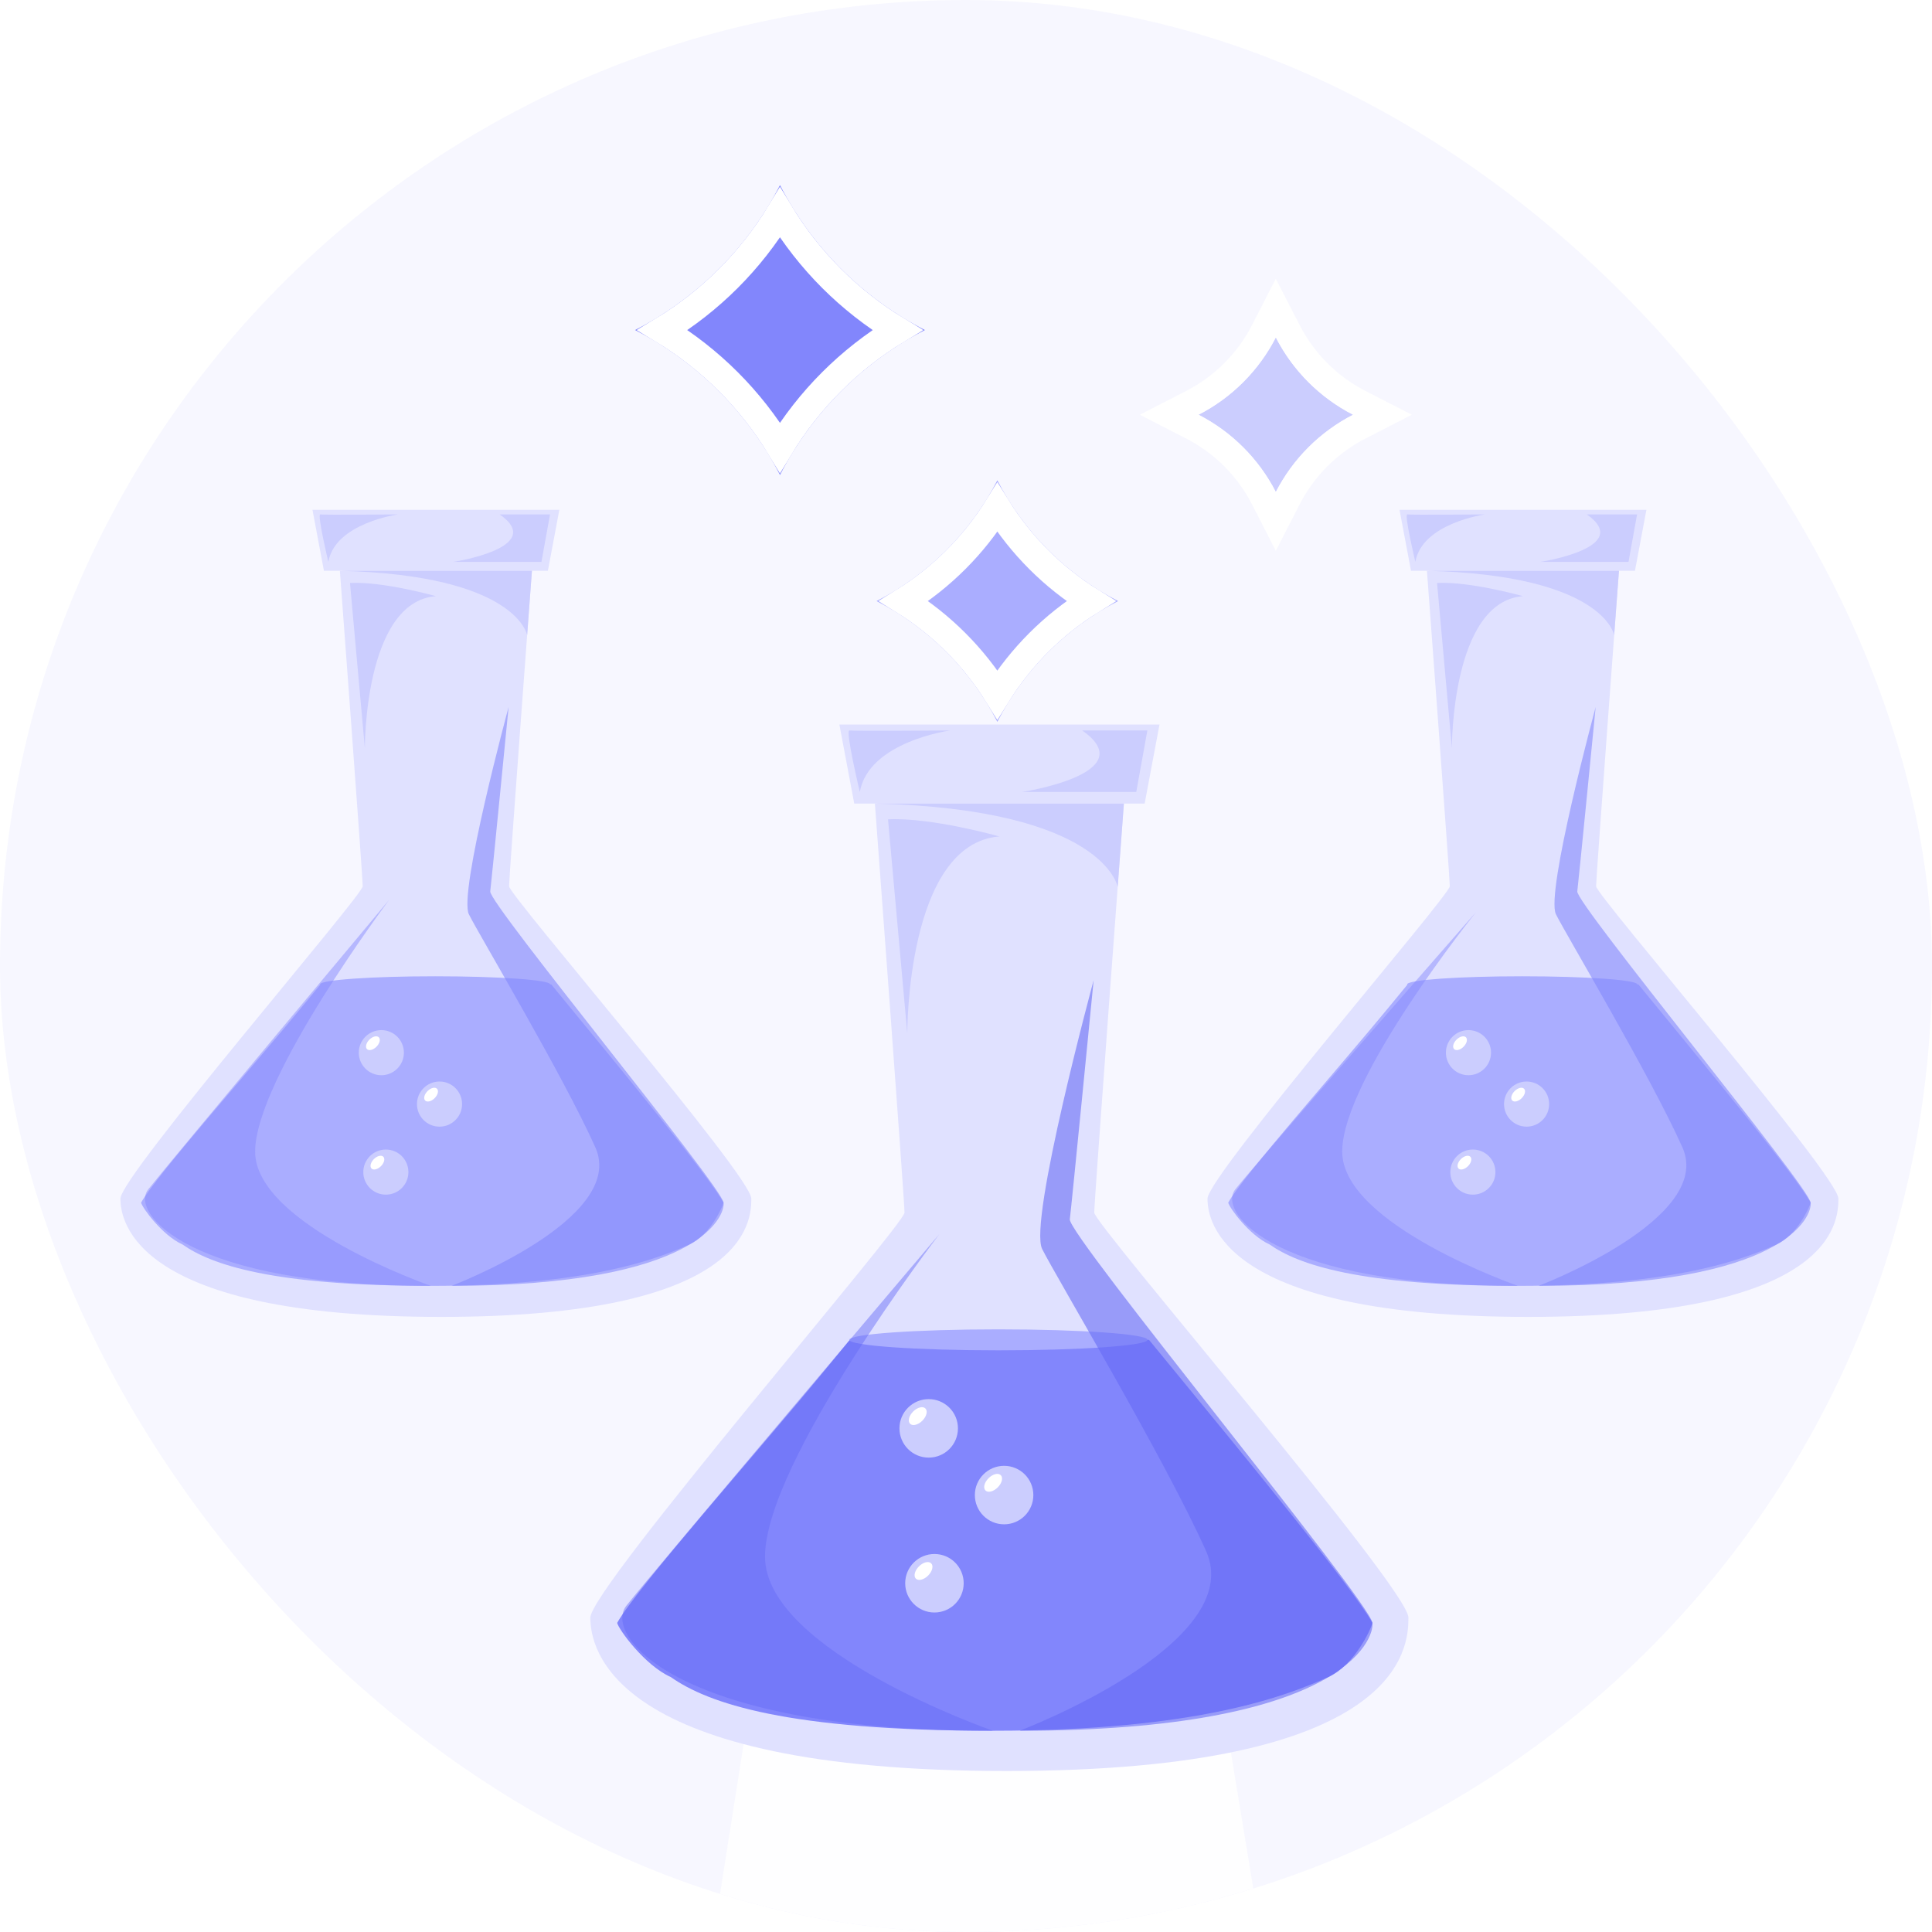 <svg width="72" height="72" viewBox="0 0 72 72" fill="none" xmlns="http://www.w3.org/2000/svg">
<g clip-path="url(#clip0_11961_35089)">
<rect width="72" height="72" rx="36" fill="#F7F7FF"/>
<path d="M16.245 19C16.245 19 11.94 19 11.645 19L12.072 21.272H16.245H20.418L20.845 19C20.549 19 16.245 19 16.245 19Z" fill="#E0E1FF"/>
<path d="M18.971 33.028C18.971 32.687 19.823 21.272 19.823 21.272H16.244H12.666C12.666 21.272 13.518 32.687 13.518 33.028C13.518 33.368 4.488 43.818 4.488 44.67C4.488 45.522 5.027 49.077 16.442 49.077C27.857 49.077 28 45.522 28 44.67C28.001 43.818 18.971 33.368 18.971 33.028Z" fill="#E0E1FF"/>
<path d="M12.236 20.939C12.236 20.939 11.81 19.15 11.938 19.171C12.066 19.193 14.835 19.171 14.835 19.171C14.835 19.171 12.492 19.491 12.236 20.939Z" fill="#CBCDFE"/>
<path d="M18.623 19.171H20.498L20.178 20.939H16.898C16.898 20.939 20.391 20.406 18.623 19.171Z" fill="#CBCDFE"/>
<path d="M12.668 21.272H19.824L19.645 23.671C19.645 23.671 19.277 21.434 12.668 21.272Z" fill="#CBCDFE"/>
<path d="M13.043 21.726L13.597 27.882C13.597 27.882 13.567 22.43 16.244 22.217C16.244 22.217 14.278 21.661 13.043 21.726Z" fill="#CBCDFE"/>
<path d="M21.195 37.479C20.961 37.193 20.745 36.931 20.543 36.685H11.944C11.742 36.931 11.526 37.193 11.291 37.479C9.32 39.877 5.812 43.824 5.258 44.819C5.301 45.007 6.045 46.039 6.8 46.377C7.869 47.13 10.142 47.92 16.055 47.92C21.967 47.92 24.514 46.906 25.694 46.377C26.449 46.039 26.92 45.007 26.963 44.819C26.41 43.824 23.166 39.877 21.195 37.479Z" fill="#AAADFF"/>
<path d="M20.502 36.685C20.502 36.851 18.583 36.986 16.216 36.986C13.849 36.986 11.93 36.851 11.93 36.685C11.93 36.518 13.849 36.383 16.216 36.383C18.583 36.383 20.502 36.518 20.502 36.685Z" fill="#AAADFF"/>
<path opacity="0.46" d="M14.5 33.538C14.5 33.538 6.226 43.429 5.524 44.323C4.823 45.218 7.11 47.947 16.056 47.92C16.056 47.92 9.508 45.644 9.508 42.918C9.508 40.192 14.5 33.538 14.5 33.538Z" fill="#8286FC"/>
<path opacity="0.58" d="M18.954 26.349C18.954 26.349 18.326 32.766 18.27 33.221C18.213 33.675 26.885 44.19 26.966 44.819C27.028 45.303 26.082 47.92 16.828 47.92C16.828 47.92 23.381 45.431 22.188 42.762C20.996 40.092 17.872 34.871 17.474 34.074C17.077 33.277 18.954 26.349 18.954 26.349Z" fill="#8286FC"/>
<path d="M15.052 39.229C15.052 39.694 14.676 40.07 14.212 40.07C13.748 40.07 13.371 39.694 13.371 39.229C13.371 38.765 13.748 38.389 14.212 38.389C14.676 38.389 15.052 38.765 15.052 39.229Z" fill="#CBCDFE"/>
<path d="M14.117 38.657C14.19 38.73 14.151 38.888 14.029 39.009C13.908 39.131 13.75 39.17 13.677 39.097C13.604 39.025 13.644 38.867 13.765 38.745C13.887 38.624 14.044 38.584 14.117 38.657Z" fill="white"/>
<path d="M16.38 41.987C16.844 41.987 17.22 41.61 17.22 41.146C17.22 40.682 16.844 40.305 16.38 40.305C15.915 40.305 15.539 40.682 15.539 41.146C15.539 41.61 15.915 41.987 16.38 41.987Z" fill="#CBCDFE"/>
<path d="M16.285 40.574C16.358 40.647 16.319 40.804 16.197 40.926C16.076 41.047 15.918 41.087 15.845 41.014C15.772 40.941 15.812 40.783 15.933 40.662C16.055 40.54 16.212 40.501 16.285 40.574Z" fill="white"/>
<path d="M14.38 44.521C14.844 44.521 15.22 44.145 15.22 43.681C15.22 43.216 14.844 42.84 14.38 42.84C13.915 42.84 13.539 43.216 13.539 43.681C13.539 44.145 13.915 44.521 14.38 44.521Z" fill="#CBCDFE"/>
<path d="M14.285 43.108C14.358 43.181 14.319 43.339 14.197 43.46C14.076 43.581 13.918 43.621 13.845 43.548C13.772 43.475 13.812 43.318 13.933 43.196C14.055 43.075 14.212 43.035 14.285 43.108Z" fill="white"/>
<path d="M56.756 19C56.756 19 52.452 19 52.156 19L52.584 21.272H56.757H60.93L61.357 19C61.061 19 56.756 19 56.756 19Z" fill="#E0E1FF"/>
<path d="M59.482 33.028C59.482 32.687 60.334 21.272 60.334 21.272H56.756H53.178C53.178 21.272 54.03 32.687 54.03 33.028C54.03 33.368 45 43.818 45 44.67C45 45.522 45.538 49.077 56.953 49.077C68.369 49.077 68.512 45.522 68.512 44.67C68.513 43.818 59.482 33.368 59.482 33.028Z" fill="#E0E1FF"/>
<path d="M52.746 20.939C52.746 20.939 52.32 19.15 52.448 19.171C52.575 19.193 55.344 19.171 55.344 19.171C55.344 19.171 53.002 19.491 52.746 20.939Z" fill="#CBCDFE"/>
<path d="M59.135 19.171H61.009L60.69 20.939H57.41C57.41 20.939 60.903 20.406 59.135 19.171Z" fill="#CBCDFE"/>
<path d="M53.178 21.272H60.334L60.155 23.671C60.155 23.671 59.786 21.434 53.178 21.272Z" fill="#CBCDFE"/>
<path d="M53.555 21.726L54.108 27.882C54.108 27.882 54.079 22.43 56.756 22.217C56.756 22.217 54.79 21.661 53.555 21.726Z" fill="#CBCDFE"/>
<path d="M61.709 37.479C61.475 37.193 61.259 36.931 61.057 36.685H52.457C52.255 36.931 52.039 37.193 51.805 37.479C49.834 39.877 46.325 43.824 45.772 44.819C45.815 45.007 46.559 46.039 47.314 46.377C48.383 47.13 50.656 47.92 56.568 47.92C62.481 47.92 65.028 46.906 66.208 46.377C66.963 46.039 67.434 45.007 67.477 44.819C66.923 43.824 63.68 39.877 61.709 37.479Z" fill="#AAADFF"/>
<path d="M61.014 36.685C61.014 36.851 59.095 36.986 56.728 36.986C54.361 36.986 52.441 36.851 52.441 36.685C52.441 36.518 54.36 36.383 56.728 36.383C59.095 36.383 61.014 36.518 61.014 36.685Z" fill="#AAADFF"/>
<path opacity="0.46" d="M55 34C55 34 46.738 43.429 46.036 44.323C45.334 45.218 47.622 47.947 56.568 47.92C56.568 47.92 50.02 45.644 50.02 42.918C50.02 40.192 55 34 55 34Z" fill="#8286FC"/>
<path opacity="0.58" d="M59.466 26.349C59.466 26.349 58.838 32.766 58.781 33.221C58.724 33.675 67.397 44.19 67.478 44.819C67.54 45.303 66.594 47.92 57.34 47.92C57.34 47.92 63.893 45.431 62.7 42.762C61.507 40.092 58.384 34.871 57.986 34.074C57.588 33.277 59.466 26.349 59.466 26.349Z" fill="#8286FC"/>
<path d="M55.566 39.229C55.566 39.694 55.19 40.07 54.725 40.07C54.261 40.07 53.885 39.694 53.885 39.229C53.885 38.765 54.261 38.389 54.725 38.389C55.19 38.389 55.566 38.765 55.566 39.229Z" fill="#CBCDFE"/>
<path d="M54.631 38.657C54.704 38.73 54.664 38.888 54.543 39.009C54.421 39.131 54.264 39.17 54.191 39.097C54.118 39.025 54.157 38.867 54.279 38.745C54.4 38.624 54.558 38.584 54.631 38.657Z" fill="white"/>
<path d="M56.891 41.987C57.356 41.987 57.732 41.61 57.732 41.146C57.732 40.682 57.356 40.305 56.891 40.305C56.427 40.305 56.051 40.682 56.051 41.146C56.051 41.61 56.427 41.987 56.891 41.987Z" fill="#CBCDFE"/>
<path d="M56.797 40.574C56.87 40.647 56.831 40.804 56.709 40.926C56.588 41.047 56.43 41.087 56.357 41.014C56.284 40.941 56.323 40.783 56.445 40.662C56.566 40.54 56.724 40.501 56.797 40.574Z" fill="white"/>
<path d="M54.889 44.521C55.354 44.521 55.73 44.145 55.73 43.681C55.73 43.216 55.354 42.84 54.889 42.84C54.425 42.84 54.049 43.216 54.049 43.681C54.049 44.145 54.425 44.521 54.889 44.521Z" fill="#CBCDFE"/>
<path d="M54.795 43.108C54.868 43.181 54.829 43.339 54.707 43.46C54.585 43.581 54.428 43.621 54.355 43.548C54.282 43.475 54.321 43.318 54.443 43.196C54.565 43.075 54.722 43.035 54.795 43.108Z" fill="white"/>
<g filter="url(#filter0_dddd_11961_35089)">
<path d="M28.5 0L45 0L57 73H17L28.5 0Z" fill="url(#paint0_linear_11961_35089)"/>
</g>
<g filter="url(#filter1_d_11961_35089)">
<path d="M29.068 16.8C30.26 14.48 32.148 12.592 34.468 11.4C32.148 10.208 30.26 8.32 29.068 6C27.876 8.32 25.988 10.208 23.668 11.4C25.988 12.592 27.876 14.48 29.068 16.8Z" fill="#8286FC"/>
<path d="M29.067 15.78C30.152 13.988 31.655 12.486 33.446 11.401C31.655 10.316 30.152 8.813 29.067 7.022C27.982 8.813 26.48 10.316 24.689 11.401C26.48 12.486 27.982 13.988 29.067 15.78Z" stroke="white"/>
</g>
<g filter="url(#filter2_d_11961_35089)">
<path d="M37.168 26C38.161 24.067 39.735 22.493 41.668 21.5C39.735 20.507 38.161 18.933 37.168 17C36.175 18.933 34.601 20.507 32.668 21.5C34.601 22.493 36.175 24.067 37.168 26Z" fill="#AAADFF"/>
<path d="M37.168 24.989C38.049 23.575 39.242 22.381 40.656 21.5C39.242 20.619 38.049 19.426 37.168 18.012C36.287 19.426 35.093 20.619 33.679 21.5C35.093 22.381 36.287 23.575 37.168 24.989Z" stroke="white"/>
</g>
<g filter="url(#filter3_d_11961_35089)">
<path d="M47.546 12C48.182 13.237 49.189 14.244 50.426 14.88C49.189 15.516 48.182 16.523 47.546 17.76C46.91 16.523 45.903 15.516 44.666 14.88C45.903 14.244 46.91 13.237 47.546 12Z" fill="#CBCDFE"/>
<path d="M47.991 11.771C48.579 12.916 49.51 13.848 50.654 14.435L51.52 14.88L50.654 15.325C49.51 15.913 48.579 16.844 47.991 17.988L47.546 18.855L47.102 17.988C46.514 16.844 45.582 15.913 44.438 15.325L43.572 14.88L44.438 14.435C45.582 13.848 46.514 12.916 47.102 11.771L47.546 10.906L47.991 11.771Z" stroke="white"/>
</g>
<path d="M37.246 27C37.246 27 31.665 27 31.281 27L31.835 29.946H37.246H42.658L43.212 27C42.828 27 37.246 27 37.246 27Z" fill="#E0E1FF"/>
<path d="M40.779 45.19C40.779 44.748 41.884 29.946 41.884 29.946H37.244H32.605C32.605 29.946 33.709 44.748 33.709 45.19C33.709 45.632 22 59.182 22 60.286C22 61.391 22.698 66 37.5 66C52.302 66 52.488 61.391 52.488 60.286C52.489 59.182 40.779 45.632 40.779 45.19Z" fill="#E0E1FF"/>
<path d="M32.043 29.514C32.043 29.514 31.49 27.195 31.656 27.222C31.822 27.25 35.412 27.222 35.412 27.222C35.412 27.222 32.374 27.636 32.043 29.514Z" fill="#CBCDFE"/>
<path d="M40.329 27.222H42.759L42.345 29.514H38.092C38.092 29.514 42.621 28.823 40.329 27.222Z" fill="#CBCDFE"/>
<path d="M32.605 29.946H41.884L41.653 33.057C41.653 33.057 41.175 30.156 32.605 29.946Z" fill="#CBCDFE"/>
<path d="M33.094 30.535L33.812 38.517C33.812 38.517 33.774 31.447 37.245 31.172C37.245 31.172 34.695 30.451 33.094 30.535Z" fill="#CBCDFE"/>
<path d="M43.666 50.962C43.362 50.591 43.082 50.251 42.82 49.932H31.669C31.407 50.251 31.128 50.591 30.823 50.962C28.267 54.072 23.718 59.189 23 60.48C23.056 60.723 24.021 62.061 25 62.5C26.386 63.476 29.333 64.5 37 64.5C44.667 64.5 47.97 63.186 49.5 62.5C50.479 62.061 51.089 60.723 51.146 60.48C50.427 59.189 46.222 54.072 43.666 50.962Z" fill="#8286FC"/>
<path d="M42.764 49.932C42.764 50.148 40.276 50.323 37.206 50.323C34.137 50.323 31.648 50.148 31.648 49.932C31.648 49.716 34.137 49.541 37.206 49.541C40.276 49.541 42.764 49.716 42.764 49.932Z" fill="#AAADFF"/>
<path opacity="0.46" d="M35.001 46C35.001 46 24.255 58.677 23.345 59.837C22.435 60.997 25.401 64.535 37.001 64.5C37.001 64.5 28.51 61.549 28.51 58.014C28.51 54.479 35.001 46 35.001 46Z" fill="#656AF5"/>
<path opacity="0.58" d="M40.757 36.529C40.757 36.529 39.943 44.85 39.869 45.44C39.795 46.029 51.041 59.664 51.146 60.479C51.226 61.107 50 64.5 38 64.5C38 64.5 46.497 61.273 44.95 57.811C43.404 54.35 39.354 47.58 38.838 46.547C38.322 45.513 40.757 36.529 40.757 36.529Z" fill="#656AF5"/>
<path d="M35.7 53.231C35.7 53.833 35.212 54.321 34.61 54.321C34.008 54.321 33.52 53.833 33.52 53.231C33.52 52.629 34.008 52.141 34.61 52.141C35.212 52.141 35.7 52.629 35.7 53.231Z" fill="#CBCDFE"/>
<path d="M34.487 52.489C34.582 52.584 34.531 52.788 34.373 52.946C34.215 53.103 34.011 53.154 33.917 53.06C33.822 52.965 33.873 52.761 34.031 52.603C34.188 52.446 34.393 52.395 34.487 52.489Z" fill="white"/>
<path d="M37.42 56.807C38.022 56.807 38.51 56.319 38.51 55.717C38.51 55.115 38.022 54.627 37.42 54.627C36.818 54.627 36.33 55.115 36.33 55.717C36.33 56.319 36.818 56.807 37.42 56.807Z" fill="#CBCDFE"/>
<path d="M37.296 54.975C37.391 55.069 37.34 55.274 37.182 55.431C37.025 55.589 36.82 55.64 36.725 55.545C36.631 55.451 36.682 55.246 36.84 55.089C36.997 54.931 37.202 54.88 37.296 54.975Z" fill="white"/>
<path d="M34.824 60.093C35.426 60.093 35.914 59.605 35.914 59.003C35.914 58.401 35.426 57.913 34.824 57.913C34.222 57.913 33.734 58.401 33.734 59.003C33.734 59.605 34.222 60.093 34.824 60.093Z" fill="#CBCDFE"/>
<path d="M34.702 58.261C34.797 58.355 34.746 58.56 34.588 58.717C34.43 58.875 34.226 58.926 34.131 58.831C34.037 58.737 34.088 58.532 34.246 58.375C34.403 58.218 34.608 58.166 34.702 58.261Z" fill="white"/>
</g>
<defs>
<filter id="filter0_dddd_11961_35089" x="4" y="-2" width="66" height="120" filterUnits="userSpaceOnUse" color-interpolation-filters="sRGB">
<feFlood flood-opacity="0" result="BackgroundImageFix"/>
<feColorMatrix in="SourceAlpha" type="matrix" values="0 0 0 0 0 0 0 0 0 0 0 0 0 0 0 0 0 0 127 0" result="hardAlpha"/>
<feOffset dy="2"/>
<feGaussianBlur stdDeviation="2"/>
<feColorMatrix type="matrix" values="0 0 0 0 0.255 0 0 0 0 0.271 0 0 0 0 0.643 0 0 0 0.1 0"/>
<feBlend mode="normal" in2="BackgroundImageFix" result="effect1_dropShadow_11961_35089"/>
<feColorMatrix in="SourceAlpha" type="matrix" values="0 0 0 0 0 0 0 0 0 0 0 0 0 0 0 0 0 0 127 0" result="hardAlpha"/>
<feOffset dy="8"/>
<feGaussianBlur stdDeviation="4"/>
<feColorMatrix type="matrix" values="0 0 0 0 0.255 0 0 0 0 0.271 0 0 0 0 0.643 0 0 0 0.09 0"/>
<feBlend mode="normal" in2="effect1_dropShadow_11961_35089" result="effect2_dropShadow_11961_35089"/>
<feColorMatrix in="SourceAlpha" type="matrix" values="0 0 0 0 0 0 0 0 0 0 0 0 0 0 0 0 0 0 127 0" result="hardAlpha"/>
<feOffset dy="18"/>
<feGaussianBlur stdDeviation="5.5"/>
<feColorMatrix type="matrix" values="0 0 0 0 0.255 0 0 0 0 0.271 0 0 0 0 0.643 0 0 0 0.05 0"/>
<feBlend mode="normal" in2="effect2_dropShadow_11961_35089" result="effect3_dropShadow_11961_35089"/>
<feColorMatrix in="SourceAlpha" type="matrix" values="0 0 0 0 0 0 0 0 0 0 0 0 0 0 0 0 0 0 127 0" result="hardAlpha"/>
<feOffset dy="32"/>
<feGaussianBlur stdDeviation="6.5"/>
<feColorMatrix type="matrix" values="0 0 0 0 0.255 0 0 0 0 0.271 0 0 0 0 0.643 0 0 0 0.01 0"/>
<feBlend mode="normal" in2="effect3_dropShadow_11961_35089" result="effect4_dropShadow_11961_35089"/>
<feBlend mode="normal" in="SourceGraphic" in2="effect4_dropShadow_11961_35089" result="shape"/>
</filter>
<filter id="filter1_d_11961_35089" x="20.518" y="3.75" width="17.101" height="17.1" filterUnits="userSpaceOnUse" color-interpolation-filters="sRGB">
<feFlood flood-opacity="0" result="BackgroundImageFix"/>
<feColorMatrix in="SourceAlpha" type="matrix" values="0 0 0 0 0 0 0 0 0 0 0 0 0 0 0 0 0 0 127 0" result="hardAlpha"/>
<feOffset dy="0.9"/>
<feGaussianBlur stdDeviation="1.575"/>
<feComposite in2="hardAlpha" operator="out"/>
<feColorMatrix type="matrix" values="0 0 0 0 0.727 0 0 0 0 0.727 0 0 0 0 1 0 0 0 0.57 0"/>
<feBlend mode="normal" in2="BackgroundImageFix" result="effect1_dropShadow_11961_35089"/>
<feBlend mode="normal" in="SourceGraphic" in2="effect1_dropShadow_11961_35089" result="shape"/>
</filter>
<filter id="filter2_d_11961_35089" x="29.518" y="14.75" width="15.3" height="15.3" filterUnits="userSpaceOnUse" color-interpolation-filters="sRGB">
<feFlood flood-opacity="0" result="BackgroundImageFix"/>
<feColorMatrix in="SourceAlpha" type="matrix" values="0 0 0 0 0 0 0 0 0 0 0 0 0 0 0 0 0 0 127 0" result="hardAlpha"/>
<feOffset dy="0.9"/>
<feGaussianBlur stdDeviation="1.575"/>
<feComposite in2="hardAlpha" operator="out"/>
<feColorMatrix type="matrix" values="0 0 0 0 0.727 0 0 0 0 0.727 0 0 0 0 1 0 0 0 0.57 0"/>
<feBlend mode="normal" in2="BackgroundImageFix" result="effect1_dropShadow_11961_35089"/>
<feBlend mode="normal" in="SourceGraphic" in2="effect1_dropShadow_11961_35089" result="shape"/>
</filter>
<filter id="filter3_d_11961_35089" x="40.462" y="8.372" width="14.167" height="14.168" filterUnits="userSpaceOnUse" color-interpolation-filters="sRGB">
<feFlood flood-opacity="0" result="BackgroundImageFix"/>
<feColorMatrix in="SourceAlpha" type="matrix" values="0 0 0 0 0 0 0 0 0 0 0 0 0 0 0 0 0 0 127 0" result="hardAlpha"/>
<feOffset dy="0.576"/>
<feGaussianBlur stdDeviation="1.008"/>
<feComposite in2="hardAlpha" operator="out"/>
<feColorMatrix type="matrix" values="0 0 0 0 0.727 0 0 0 0 0.727 0 0 0 0 1 0 0 0 0.57 0"/>
<feBlend mode="normal" in2="BackgroundImageFix" result="effect1_dropShadow_11961_35089"/>
<feBlend mode="normal" in="SourceGraphic" in2="effect1_dropShadow_11961_35089" result="shape"/>
</filter>
<linearGradient id="paint0_linear_11961_35089" x1="30.569" y1="67.644" x2="28.84" y2="-2.561" gradientUnits="userSpaceOnUse">
<stop stop-color="#F8F9FF"/>
<stop offset="1" stop-color="white"/>
</linearGradient>
<clipPath id="clip0_11961_35089">
<rect width="72" height="72" rx="36" fill="white"/>
</clipPath>
</defs>
</svg>
